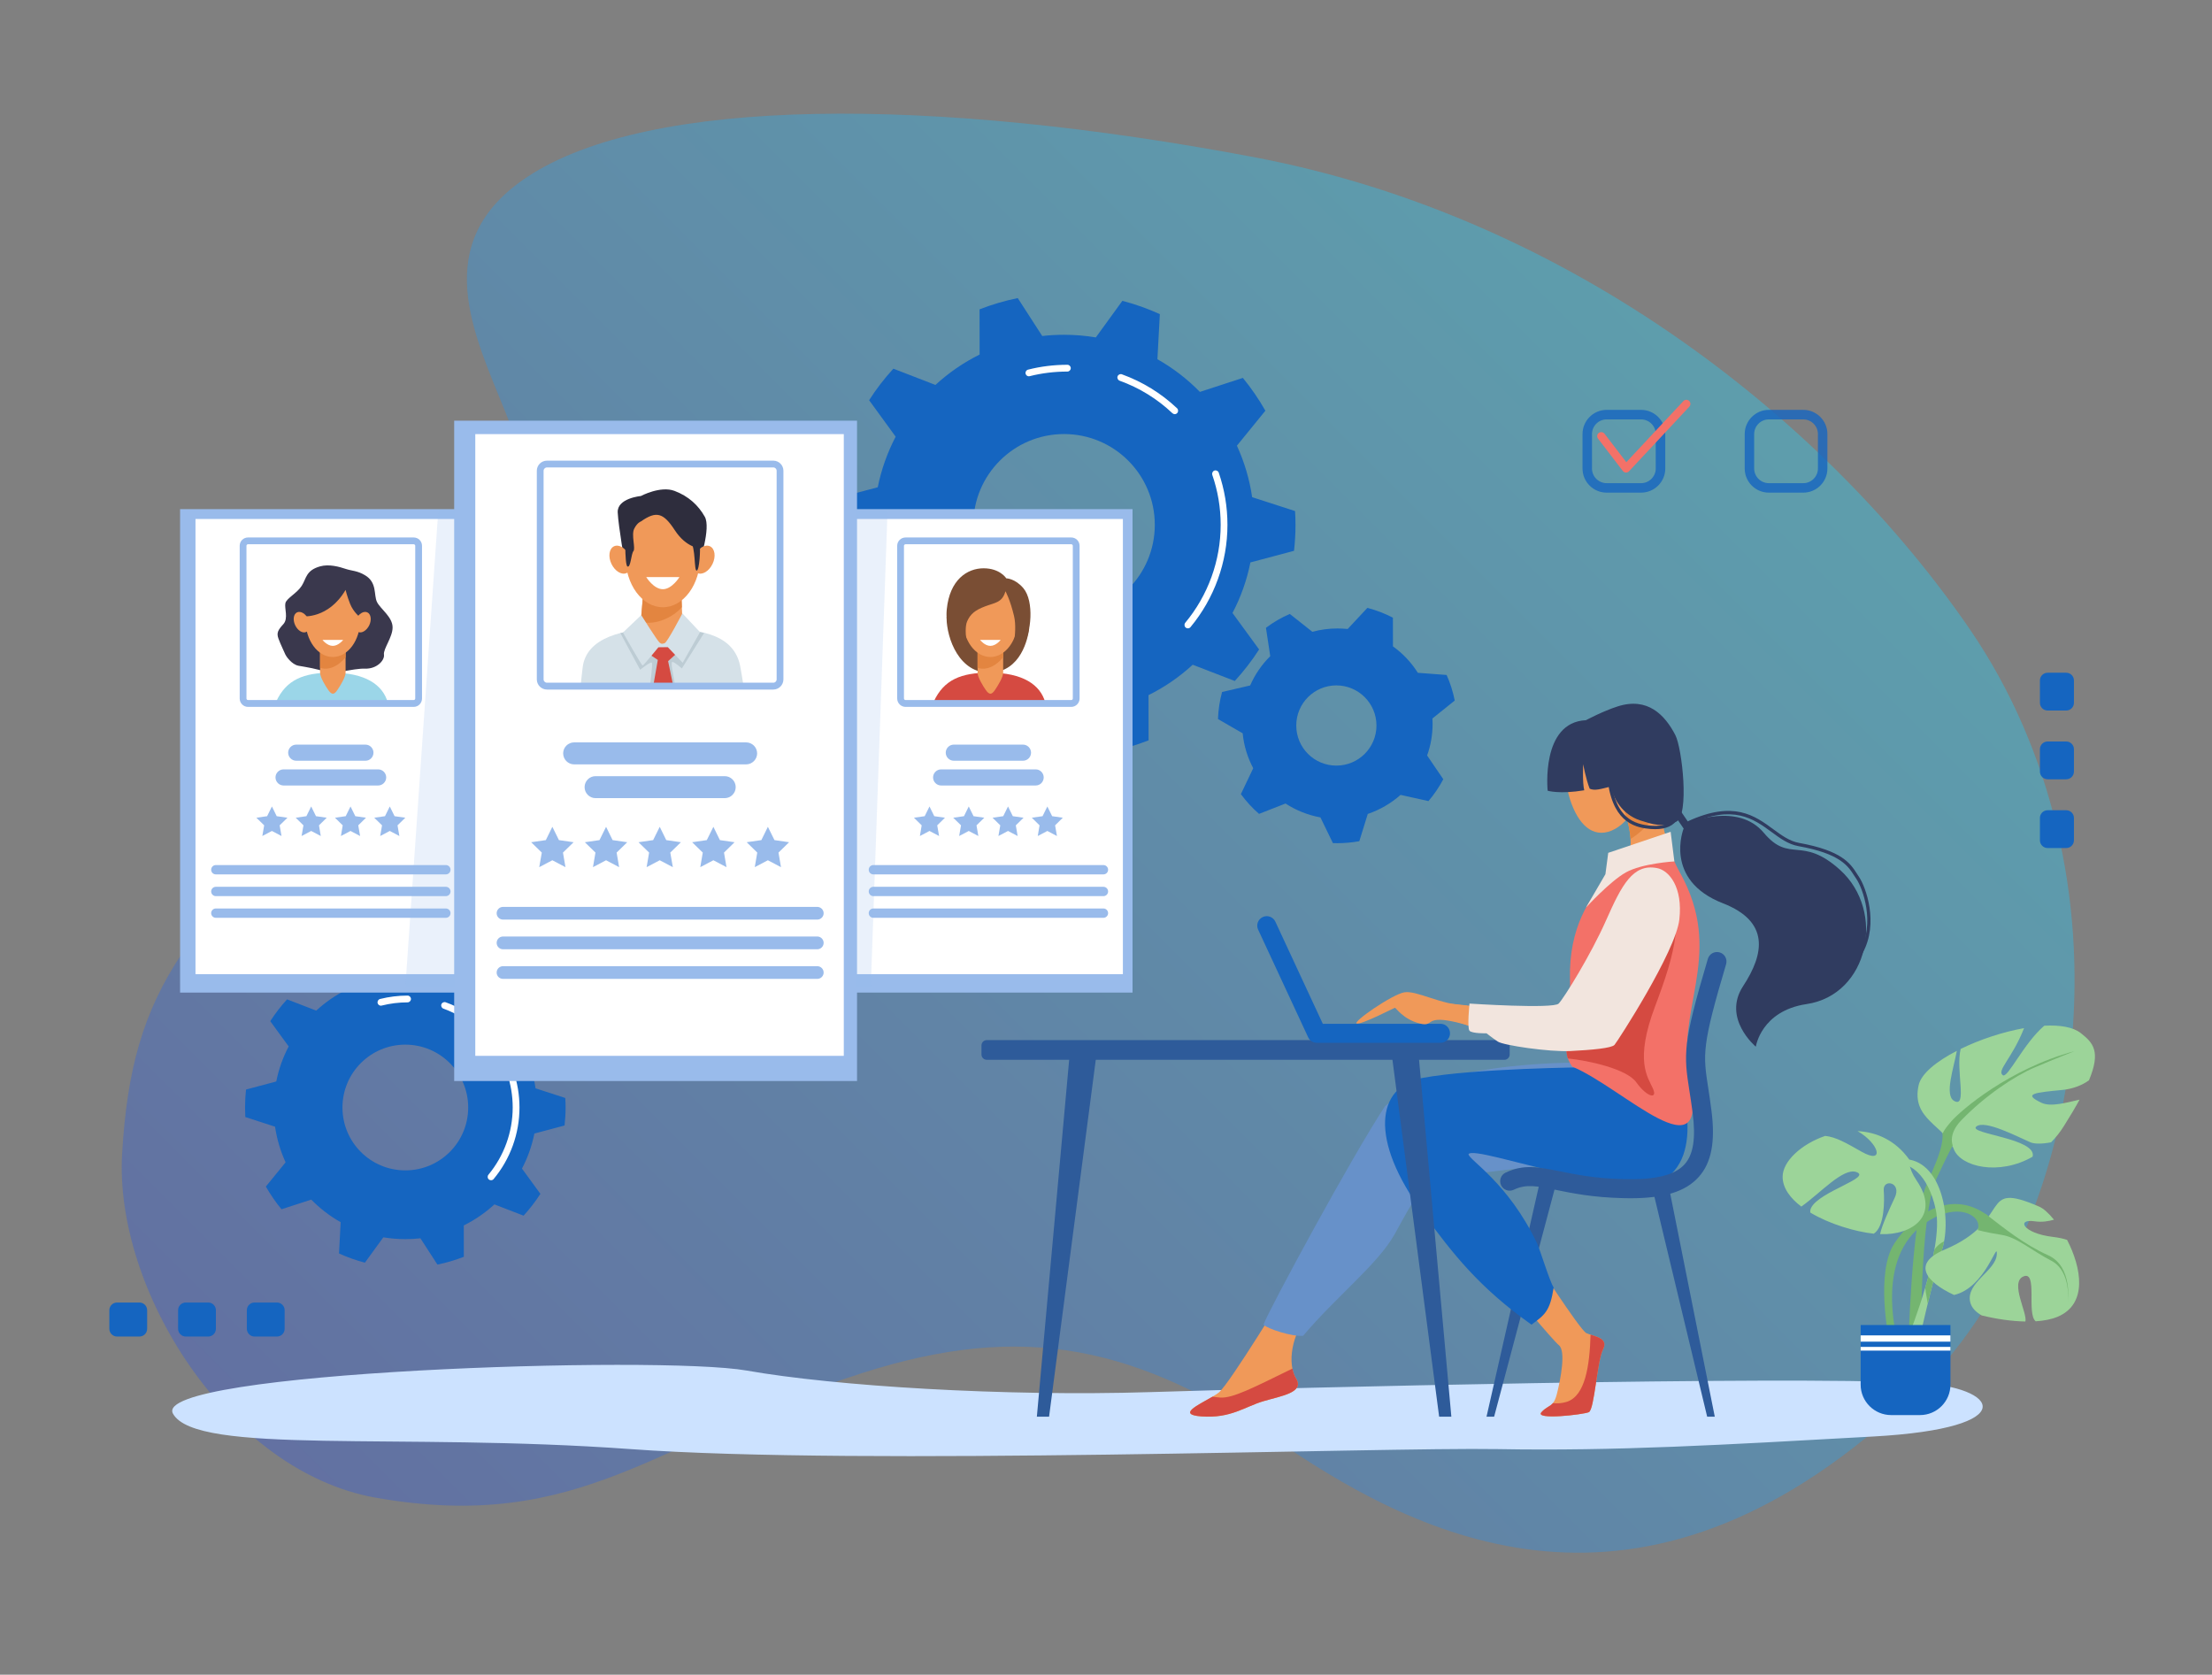 <svg width="601" height="455" viewBox="0 0 601 455" fill="none" xmlns="http://www.w3.org/2000/svg">
<rect x="0" y="0" width="601" height="455" fill="#808080" stroke="none"/>
<path opacity="0.5" d="M520.031 379.09C568.875 332.47 580.535 237.3 535.305 171.114C497.598 115.962 428.163 59.229 340.656 42.687C253.15 26.145 176.486 26.162 143.332 48.021C116.208 65.901 128.823 90.802 137.32 111.966C148.684 140.219 150.352 162.635 103.628 203.677C50.283 250.524 35.843 268.108 33.185 313.408C30.995 350.245 61.769 399.802 102.116 406.909C158.311 416.796 179.162 390.68 234.14 373.078C278.224 358.951 308.823 365.554 348.788 392.626C388.771 419.681 448.371 447.5 520.031 379.09Z" fill="url(#paint0_linear_96_110)"/>
<path fill-rule="evenodd" clip-rule="evenodd" d="M339.736 152.8C338.763 157.665 337.112 162.27 334.87 166.544L342.099 176.449C340.135 179.507 337.929 182.357 335.496 185.015L324.062 180.602C320.483 183.886 316.452 186.683 312.055 188.855L312.073 201.14C308.754 202.443 305.279 203.469 301.717 204.198L295.044 193.894C293.098 194.12 291.117 194.225 289.119 194.225C286.165 194.225 283.28 193.981 280.483 193.512L273.272 203.451C269.744 202.53 266.356 201.314 263.089 199.837L263.75 187.587C259.492 185.172 255.6 182.183 252.212 178.708L240.535 182.513C238.259 179.733 236.208 176.761 234.419 173.599L242.151 164.094C240.153 159.733 238.745 155.041 238.015 150.124L226.356 146.336C226.287 145.096 226.246 143.851 226.234 142.6C226.234 140.202 226.373 137.856 226.634 135.528L238.485 132.383C239.458 127.517 241.126 122.913 243.35 118.638L236.139 108.734C238.085 105.675 240.292 102.826 242.724 100.167L254.158 104.581C257.737 101.297 261.769 98.499 266.165 96.327L266.148 84.042C269.484 82.739 272.942 81.714 276.521 80.984L283.176 91.288C285.122 91.062 287.103 90.958 289.119 90.958C292.055 90.958 294.94 91.201 297.737 91.67L304.949 81.731C308.476 82.652 311.882 83.868 315.131 85.345L314.471 97.596C318.728 100.011 322.62 103 326.008 106.475L337.685 102.669C339.962 105.45 342.012 108.421 343.802 111.583L336.069 121.088C338.068 125.45 339.492 130.159 340.205 135.076L351.864 138.847C351.945 140.086 351.986 141.337 351.986 142.6C351.986 144.98 351.847 147.326 351.586 149.655L339.736 152.8ZM313.758 142.582C313.758 128.96 302.724 117.926 289.101 117.926C275.496 117.926 264.445 128.96 264.445 142.582C264.445 156.205 275.496 167.239 289.101 167.239C302.724 167.239 313.758 156.205 313.758 142.582Z" fill="#1565C0"/>
<path d="M322.742 170.715C322.533 170.715 322.325 170.645 322.151 170.506C321.769 170.176 321.717 169.602 322.03 169.203C328.233 161.748 331.656 152.296 331.656 142.6C331.656 137.943 330.891 133.373 329.38 129.029C329.223 128.542 329.484 128.021 329.953 127.847C330.44 127.691 330.961 127.934 331.135 128.421C332.699 132.973 333.498 137.734 333.498 142.6C333.498 152.73 329.918 162.6 323.454 170.384C323.263 170.61 323.003 170.715 322.742 170.715Z" fill="white"/>
<path d="M319.18 112.522C318.954 112.522 318.728 112.435 318.537 112.261C314.384 108.334 309.553 105.363 304.201 103.434C303.732 103.26 303.472 102.722 303.645 102.252C303.819 101.766 304.358 101.523 304.827 101.696C310.422 103.729 315.461 106.822 319.805 110.923C320.17 111.271 320.188 111.861 319.84 112.226C319.666 112.417 319.423 112.522 319.18 112.522Z" fill="white"/>
<path d="M279.544 102.235C279.127 102.235 278.762 101.957 278.658 101.54C278.537 101.053 278.832 100.55 279.318 100.428C282.794 99.542 286.391 99.107 290.005 99.107C290.509 99.107 290.926 99.507 290.926 100.028C290.926 100.532 290.509 100.949 290.005 100.949C286.53 100.949 283.089 101.366 279.77 102.2C279.701 102.223 279.625 102.235 279.544 102.235Z" fill="white"/>
<path fill-rule="evenodd" clip-rule="evenodd" d="M145.191 307.969C144.514 311.34 143.367 314.537 141.82 317.491L146.825 324.355C145.469 326.457 143.94 328.438 142.255 330.28L134.331 327.222C131.847 329.498 129.049 331.427 126.008 332.939L126.026 341.453C123.714 342.357 121.317 343.069 118.849 343.573L114.227 336.431C112.883 336.582 111.516 336.657 110.126 336.657C108.076 336.657 106.095 336.483 104.149 336.171L99.144 343.052C96.712 342.409 94.349 341.575 92.107 340.549L92.559 332.053C89.605 330.384 86.912 328.317 84.566 325.919L76.486 328.543C74.905 326.631 73.48 324.563 72.229 322.374L77.598 315.788C76.208 312.765 75.235 309.516 74.731 306.11L66.651 303.486C66.605 302.629 66.582 301.766 66.582 300.897C66.582 299.246 66.668 297.613 66.842 296.014L75.061 293.825C75.721 290.454 76.886 287.257 78.432 284.303L73.428 277.439C74.783 275.337 76.312 273.356 77.998 271.514L85.921 274.572C88.389 272.296 91.186 270.367 94.227 268.855V260.341C96.521 259.437 98.919 258.725 101.403 258.221L106.008 265.363C107.363 265.212 108.736 265.137 110.126 265.137C112.159 265.137 114.158 265.311 116.104 265.623L121.091 258.742C123.523 259.385 125.886 260.219 128.145 261.245L127.676 269.741C130.63 271.41 133.324 273.477 135.687 275.875L143.767 273.251C145.348 275.163 146.773 277.231 148.006 279.42L142.655 286.006C144.027 289.029 145.018 292.278 145.504 295.684L153.584 298.308C153.642 299.165 153.671 300.028 153.671 300.897C153.671 302.548 153.567 304.181 153.393 305.78L145.191 307.969ZM127.207 300.897C127.207 291.462 119.562 283.816 110.126 283.816C100.691 283.816 93.046 291.462 93.046 300.897C93.046 310.332 100.691 317.978 110.126 317.978C119.562 317.978 127.207 310.332 127.207 300.897Z" fill="#1565C0"/>
<path d="M133.41 320.654C133.202 320.654 132.993 320.584 132.82 320.445C132.437 320.115 132.385 319.542 132.715 319.142C136.955 314.033 139.301 307.552 139.301 300.897C139.301 297.7 138.78 294.572 137.754 291.583C137.581 291.114 137.841 290.593 138.328 290.419C138.797 290.245 139.318 290.506 139.492 290.993C140.587 294.172 141.143 297.509 141.143 300.897C141.143 307.987 138.658 314.885 134.123 320.324C133.949 320.549 133.688 320.654 133.41 320.654Z" fill="white"/>
<path d="M130.943 280.341C130.717 280.341 130.491 280.271 130.318 280.098C127.45 277.404 124.149 275.371 120.483 274.033C119.996 273.86 119.753 273.338 119.927 272.852C120.1 272.383 120.622 272.139 121.108 272.313C125.018 273.721 128.528 275.893 131.569 278.76C131.951 279.107 131.968 279.681 131.621 280.063C131.43 280.254 131.186 280.341 130.943 280.341Z" fill="white"/>
<path d="M103.489 273.234C103.089 273.234 102.707 272.956 102.603 272.539C102.481 272.035 102.776 271.531 103.263 271.41C105.696 270.801 108.215 270.489 110.735 270.489C111.239 270.489 111.656 270.906 111.656 271.41C111.656 271.913 111.239 272.331 110.735 272.331C108.354 272.331 106.008 272.626 103.715 273.199C103.645 273.222 103.57 273.234 103.489 273.234Z" fill="white"/>
<path fill-rule="evenodd" clip-rule="evenodd" d="M387.746 205.258L392.142 211.705C391.013 213.842 389.657 215.841 388.111 217.648L380.535 215.962C377.963 218.238 374.94 220.011 371.621 221.14L369.327 228.543C367.398 228.89 365.4 229.081 363.367 229.081C362.962 229.081 362.556 229.075 362.151 229.064L358.762 222.079C355.322 221.453 352.107 220.15 349.275 218.308L342.081 221.123C340.239 219.524 338.589 217.717 337.146 215.754L340.5 208.716C338.971 205.832 337.963 202.635 337.633 199.229L330.926 195.354C331.013 192.817 331.395 190.35 332.038 188.004L339.666 186.231C340.969 183.243 342.828 180.549 345.122 178.273L343.958 170.558C345.956 169.064 348.128 167.795 350.439 166.805L356.573 171.653C358.728 171.062 361.021 170.749 363.367 170.749C364.317 170.749 365.25 170.796 366.165 170.888L371.517 165.154C373.949 165.78 376.26 166.683 378.45 167.813L378.467 175.615C381.16 177.543 383.454 179.976 385.226 182.791L393.046 183.382C394.036 185.571 394.766 187.9 395.252 190.332L389.188 195.198C389.223 195.661 389.24 196.13 389.24 196.605C389.24 199.646 388.719 202.565 387.746 205.258ZM373.984 197.109C373.984 191.097 369.101 186.214 363.089 186.214C357.06 186.214 352.194 191.097 352.194 197.109C352.194 203.139 357.06 208.004 363.089 208.004C369.101 208.004 373.984 203.139 373.984 197.109Z" fill="#1565C0"/>
<g opacity="0.8">
<path fill-rule="evenodd" clip-rule="evenodd" d="M489.953 133.842H480.587C476.973 133.842 474.036 130.906 474.036 127.291V117.926C474.036 114.311 476.973 111.357 480.587 111.357H489.953C493.567 111.357 496.504 114.311 496.504 117.926V127.291C496.504 130.906 493.567 133.842 489.953 133.842ZM480.587 113.946C478.398 113.946 476.608 115.736 476.608 117.926V127.291C476.608 129.481 478.398 131.271 480.587 131.271H489.953C492.142 131.271 493.932 129.481 493.932 127.291V117.926C493.932 115.736 492.142 113.946 489.953 113.946H480.587Z" fill="#1565C0"/>
</g>
<g opacity="0.8">
<path fill-rule="evenodd" clip-rule="evenodd" d="M445.887 133.842H436.521C432.907 133.842 429.97 130.906 429.97 127.291V117.926C429.97 114.311 432.907 111.357 436.521 111.357H445.887C449.501 111.357 452.455 114.311 452.455 117.926V127.291C452.455 130.906 449.501 133.842 445.887 133.842ZM436.521 113.946C434.332 113.946 432.542 115.736 432.542 117.926V127.291C432.542 129.481 434.332 131.271 436.521 131.271H445.887C448.076 131.271 449.866 129.481 449.866 127.291V117.926C449.866 115.736 448.076 113.946 445.887 113.946H436.521Z" fill="#1565C0"/>
</g>
<path d="M441.786 128.386C441.774 128.386 441.757 128.386 441.734 128.386C441.421 128.369 441.108 128.212 440.917 127.952L434.193 119.177C433.81 118.69 433.897 117.995 434.384 117.63C434.87 117.265 435.565 117.352 435.948 117.839L441.873 125.571L457.373 108.977C457.79 108.525 458.485 108.508 458.936 108.925C459.388 109.342 459.406 110.037 458.988 110.489L442.603 128.039C442.394 128.264 442.099 128.386 441.786 128.386Z" fill="#F37168"/>
<path d="M520.9 375.684C482.568 373.807 352.16 376.97 312.49 378.221C272.837 379.455 226.79 376.588 202.881 372.365C178.971 368.143 40.726 372.713 46.999 384.077C53.272 395.423 108.598 389.151 171.326 393.703C234.054 398.273 375.131 393.147 406.964 393.703C438.78 394.277 467.972 392.574 508.98 390.28C549.988 388.004 543.124 376.761 520.9 375.684Z" fill="#CCE2FF"/>
<path d="M129.066 269.672H48.927V138.325H129.066V269.672Z" fill="#99BBEB"/>
<path d="M126.425 264.668H53.115V141.001H126.425V264.668Z" fill="white"/>
<path d="M75.043 190.593C77.806 184.65 82.481 182.756 90.143 182.756C99.283 182.756 104.01 186.058 105.365 190.871C89.014 191.097 75.043 190.593 75.043 190.593Z" fill="#9BD6E8"/>
<path d="M86.963 153.877C83.089 154.972 83.262 157.144 81.977 159.159C80.691 161.175 77.893 162.513 77.546 163.851C77.216 165.206 78.414 168.004 76.99 169.568C75.565 171.132 75.078 171.914 75.652 173.495C76.208 175.059 77.441 177.526 77.546 177.856C77.667 178.186 79.231 180.55 81.125 180.88C83.037 181.21 86.616 181.783 88.406 182.565C90.213 183.347 95.964 181.557 99.162 181.662C102.359 181.783 104.548 179.42 104.322 177.856C104.096 176.292 106.668 173.147 106.668 170.471C106.668 167.569 103.315 165.432 102.411 163.521C101.507 161.609 102.515 158.256 99.162 156.275C97.042 155.006 95.582 155.128 93.897 154.555C92.228 153.999 89.414 153.182 86.963 153.877Z" fill="#3A384D"/>
<path d="M91.655 187.483C90.786 188.768 90.143 188.838 89.205 187.483C88.44 186.423 86.963 183.99 86.963 182.756V170.471C86.963 169.238 87.971 168.23 89.205 168.23H91.655C92.889 168.23 93.897 169.238 93.897 170.471V182.756C93.897 183.99 92.437 186.336 91.655 187.483Z" fill="#F09959"/>
<path d="M91.655 168.23H89.205C87.971 168.23 86.963 169.238 86.963 170.471V181.436C89.726 182.322 92.246 180.567 93.897 178.586V170.471C93.897 169.238 92.889 168.23 91.655 168.23Z" fill="#E38540"/>
<path d="M97.876 168.351C97.876 173.947 94.54 178.499 90.421 178.499C86.321 178.499 82.984 173.947 82.984 168.351C82.984 162.739 86.321 158.204 90.421 158.204C94.54 158.204 97.876 162.739 97.876 168.351Z" fill="#F09959"/>
<path d="M93.896 160.271C89.205 168.23 82.254 167.448 82.254 167.448C82.254 167.448 82.428 156.918 87.936 156.344C93.445 155.788 96.694 158.013 97.823 161.662C98.936 165.311 97.823 167.726 97.823 167.726C97.823 167.726 96.034 166.318 95.13 164.077C94.244 161.835 93.896 160.271 93.896 160.271Z" fill="#3A384D"/>
<path d="M83.749 168.195C84.444 169.655 84.218 171.218 83.228 171.688C82.254 172.157 80.899 171.34 80.204 169.88C79.509 168.403 79.735 166.84 80.708 166.37C81.681 165.919 83.054 166.718 83.749 168.195Z" fill="#F09959"/>
<path d="M96.781 168.195C96.086 169.655 96.312 171.218 97.285 171.688C98.258 172.157 99.614 171.34 100.326 169.88C101.021 168.403 100.795 166.84 99.805 166.37C98.832 165.919 97.476 166.718 96.781 168.195Z" fill="#F09959"/>
<path d="M93.237 173.86C93.237 173.86 91.968 175.476 90.422 175.476C88.875 175.476 87.624 173.86 87.624 173.86H93.237Z" fill="white"/>
<path d="M99.301 206.683H80.482C79.283 206.683 78.293 205.693 78.293 204.494C78.293 203.295 79.283 202.305 80.482 202.305H99.301C100.5 202.305 101.473 203.295 101.473 204.494C101.473 205.693 100.5 206.683 99.301 206.683Z" fill="#99BBEB"/>
<path d="M102.741 213.408H77.042C75.843 213.408 74.853 212.418 74.853 211.219C74.853 210.02 75.843 209.029 77.042 209.029H102.741C103.94 209.029 104.931 210.02 104.931 211.219C104.931 212.418 103.94 213.408 102.741 213.408Z" fill="#99BBEB"/>
<path d="M121.143 237.561H58.641C57.946 237.561 57.372 237.005 57.372 236.292C57.372 235.597 57.946 235.024 58.641 235.024H121.143C121.838 235.024 122.411 235.597 122.411 236.292C122.411 237.005 121.838 237.561 121.143 237.561Z" fill="#99BBEB"/>
<path d="M121.143 243.469H58.641C57.946 243.469 57.372 242.895 57.372 242.2C57.372 241.505 57.946 240.932 58.641 240.932H121.143C121.838 240.932 122.411 241.505 122.411 242.2C122.411 242.895 121.838 243.469 121.143 243.469Z" fill="#99BBEB"/>
<path d="M121.143 249.359H58.641C57.946 249.359 57.372 248.786 57.372 248.091C57.372 247.396 57.946 246.822 58.641 246.822H121.143C121.838 246.822 122.411 247.396 122.411 248.091C122.411 248.786 121.838 249.359 121.143 249.359Z" fill="#99BBEB"/>
<path fill-rule="evenodd" clip-rule="evenodd" d="M112.402 192.053H67.38C66.129 192.053 65.122 191.027 65.122 189.776V148.282C65.122 147.031 66.129 146.023 67.38 146.023H112.402C113.653 146.023 114.661 147.031 114.661 148.282V189.776C114.661 191.027 113.653 192.053 112.402 192.053ZM67.38 147.865C67.155 147.865 66.963 148.056 66.963 148.282V189.776C66.963 190.002 67.155 190.193 67.38 190.193H112.402C112.628 190.193 112.819 190.002 112.819 189.776V148.282C112.819 148.056 112.628 147.865 112.402 147.865H67.38Z" fill="#99BBEB"/>
<path d="M73.879 219.107L75.182 221.749L78.102 222.166L75.982 224.233L76.486 227.135L73.879 225.763L71.273 227.135L71.777 224.233L69.657 222.166L72.576 221.749L73.879 219.107Z" fill="#99BBEB"/>
<path d="M84.548 219.107L85.852 221.748L88.771 222.166L86.668 224.233L87.155 227.135L84.548 225.762L81.942 227.135L82.446 224.233L80.343 222.166L83.245 221.748L84.548 219.107Z" fill="#99BBEB"/>
<path d="M95.235 219.107L96.538 221.748L99.44 222.166L97.337 224.233L97.841 227.135L95.235 225.762L92.628 227.135L93.115 224.233L91.012 222.166L93.931 221.748L95.235 219.107Z" fill="#99BBEB"/>
<path d="M105.904 219.107L107.207 221.748L110.126 222.166L108.006 224.233L108.51 227.135L105.904 225.762L103.297 227.135L103.801 224.233L101.681 222.166L104.6 221.748L105.904 219.107Z" fill="#99BBEB"/>
<path d="M307.711 269.672H227.589V138.325H307.711V269.672Z" fill="#99BBEB"/>
<path d="M305.087 264.668H231.777V141.001H305.087V264.668Z" fill="white"/>
<path d="M257.181 167.674C257.181 173.564 260.726 183.052 269.084 182.756C277.442 182.443 279.284 173.39 279.614 170.836C279.944 168.282 257.181 167.674 257.181 167.674Z" fill="#7A4E34"/>
<path d="M253.706 190.593C256.469 184.65 261.143 182.756 268.806 182.756C277.928 182.756 282.672 186.058 284.01 190.871C267.659 191.097 253.706 190.593 253.706 190.593Z" fill="#D54A41"/>
<path d="M270.318 187.483C269.449 188.768 268.806 188.838 267.85 187.483C267.103 186.423 265.609 183.99 265.609 182.756V170.471C265.609 169.238 266.617 168.23 267.85 168.23H270.318C271.552 168.23 272.559 169.238 272.559 170.471V182.756C272.559 183.99 271.1 186.336 270.318 187.483Z" fill="#F09959"/>
<path d="M270.318 168.23H267.85C266.617 168.23 265.609 169.238 265.609 170.471V181.436C268.389 182.322 270.909 180.567 272.559 178.586V170.471C272.559 169.238 271.552 168.23 270.318 168.23Z" fill="#E38540"/>
<path d="M276.538 168.351C276.538 173.947 273.202 178.499 269.084 178.499C264.966 178.499 261.647 173.947 261.647 168.351C261.647 162.739 264.966 158.204 269.084 158.204C273.202 158.204 276.538 162.739 276.538 168.351Z" fill="#F09959"/>
<path d="M273.185 160.636C272.299 163.764 270.352 163.712 267.659 164.737C264.948 165.762 263.663 166.805 262.776 168.803C261.647 171.34 263.28 178.76 263.28 178.76C263.28 178.76 256.434 173.634 257.233 165.589C258.015 157.526 262.776 154.398 267.242 154.398C271.708 154.398 273.411 157.126 273.411 157.126C273.411 157.126 275.791 157.144 278.05 159.802C281.074 163.399 280.135 172.105 278.05 175.232C275.948 178.343 274.557 179.316 274.592 179.177C274.644 179.038 276.556 171.879 275.531 167.448C274.505 163.017 273.185 160.636 273.185 160.636Z" fill="#7A4E34"/>
<path d="M271.882 173.86C271.882 173.86 270.631 175.476 269.084 175.476C267.538 175.476 266.287 173.86 266.287 173.86H271.882Z" fill="white"/>
<path d="M277.946 206.683H259.144C257.946 206.683 256.955 205.693 256.955 204.494C256.955 203.295 257.946 202.304 259.144 202.304H277.946C279.162 202.304 280.135 203.295 280.135 204.494C280.135 205.693 279.162 206.683 277.946 206.683Z" fill="#99BBEB"/>
<path d="M281.403 213.408H255.704C254.505 213.408 253.515 212.417 253.515 211.218C253.515 210.02 254.505 209.029 255.704 209.029H281.403C282.602 209.029 283.575 210.02 283.575 211.218C283.575 212.417 282.602 213.408 281.403 213.408Z" fill="#99BBEB"/>
<path d="M299.805 237.561H237.303C236.59 237.561 236.034 237.005 236.034 236.292C236.034 235.597 236.59 235.024 237.303 235.024H299.805C300.5 235.024 301.073 235.597 301.073 236.292C301.073 237.005 300.5 237.561 299.805 237.561Z" fill="#99BBEB"/>
<path d="M299.805 243.469H237.303C236.59 243.469 236.034 242.895 236.034 242.2C236.034 241.505 236.59 240.932 237.303 240.932H299.805C300.5 240.932 301.073 241.505 301.073 242.2C301.073 242.895 300.5 243.469 299.805 243.469Z" fill="#99BBEB"/>
<path d="M299.805 249.359H237.303C236.59 249.359 236.034 248.786 236.034 248.091C236.034 247.396 236.59 246.822 237.303 246.822H299.805C300.5 246.822 301.073 247.396 301.073 248.091C301.073 248.786 300.5 249.359 299.805 249.359Z" fill="#99BBEB"/>
<path fill-rule="evenodd" clip-rule="evenodd" d="M291.065 192.052H246.043C244.792 192.052 243.767 191.027 243.767 189.776V148.282C243.767 147.031 244.792 146.023 246.043 146.023H291.065C292.298 146.023 293.324 147.031 293.324 148.282V189.776C293.324 191.027 292.298 192.052 291.065 192.052ZM246.043 147.865C245.817 147.865 245.608 148.056 245.608 148.282V189.776C245.608 190.002 245.817 190.193 246.043 190.193H291.065C291.29 190.193 291.482 190.002 291.482 189.776V148.282C291.482 148.056 291.29 147.865 291.065 147.865H246.043Z" fill="#99BBEB"/>
<path d="M252.542 219.107L253.845 221.748L256.747 222.165L254.644 224.233L255.148 227.135L252.542 225.762L249.935 227.135L250.422 224.233L248.319 222.165L251.239 221.748L252.542 219.107Z" fill="#99BBEB"/>
<path d="M263.211 219.107L264.514 221.748L267.433 222.165L265.313 224.233L265.817 227.135L263.211 225.762L260.604 227.135L261.108 224.233L258.988 222.165L261.907 221.748L263.211 219.107Z" fill="#99BBEB"/>
<path d="M273.88 219.107L275.183 221.748L278.102 222.165L276 224.233L276.486 227.135L273.88 225.762L271.273 227.135L271.777 224.233L269.675 222.165L272.577 221.748L273.88 219.107Z" fill="#99BBEB"/>
<path d="M284.566 219.107L285.869 221.748L288.771 222.165L286.669 224.233L287.173 227.135L284.566 225.762L281.96 227.135L282.446 224.233L280.344 222.165L283.263 221.748L284.566 219.107Z" fill="#99BBEB"/>
<path opacity="0.2" d="M236.59 268.351H110.126L119.075 138.812H241.143L236.59 268.351Z" fill="#99BBEB"/>
<path d="M232.855 293.703H123.402V114.294H232.855V293.703Z" fill="#99BBEB"/>
<path d="M229.258 286.857H129.136V117.943H229.258V286.857Z" fill="white"/>
<path d="M169.866 153.425C169.797 153.217 168.042 143.156 167.833 139.246C167.625 135.337 174.123 134.763 174.123 134.763C174.123 134.763 179.44 131.914 183.28 133.373C187.121 134.833 189.744 137.3 191.482 140.376C193.237 143.451 189.953 153.043 189.953 153.043L169.866 153.425Z" fill="#2E2D3D"/>
<path d="M157.824 185.745C157.807 185.589 158.276 181.627 158.293 181.471C159.18 173.13 169.449 170.784 179.701 170.784C191.76 170.784 199.927 172.991 201.23 181.662C201.282 181.905 201.977 185.884 201.942 186.145C179.597 186.458 157.824 185.745 157.824 185.745Z" fill="#D5E1E8"/>
<path d="M181.769 177.248C180.587 179.02 179.701 179.09 178.415 177.248C177.373 175.789 173.932 172.47 173.932 170.784L175.357 153.999C175.357 152.331 176.73 150.941 178.415 150.941H181.769C183.454 150.941 184.844 152.331 184.844 153.999L185.487 170.784C185.487 172.47 182.846 175.667 181.769 177.248Z" fill="#F09959"/>
<path d="M181.769 150.941H178.415C176.729 150.941 175.357 152.331 175.357 153.999L174.123 168.89C177.911 170.089 183.002 167.656 185.261 164.946L184.844 153.999C184.844 152.331 183.454 150.941 181.769 150.941Z" fill="#E38540"/>
<path d="M168.545 172.001L173.932 181.974C173.932 181.974 176.834 179.611 177.112 180.063C177.39 180.532 176.591 186.405 176.591 186.405C176.591 186.405 183.02 186.51 183.298 186.214C183.576 185.936 181.995 179.837 182.655 179.837C183.298 179.837 185.261 181.61 185.261 181.61L191.291 172.001L189.97 171.688L180.101 176.987L169.536 171.809L168.545 172.001Z" fill="#BDCCD4"/>
<path d="M174.714 176.605L178.728 179.298L177.477 186.423L182.881 186.127L181.525 179.629L184.862 176.605L183.298 175.128H176.278L174.714 176.605Z" fill="#D54A41"/>
<path d="M174.227 167.118L169.258 171.844C169.258 171.844 174.314 180.81 174.592 180.81C174.87 180.81 178.884 175.858 178.884 175.858L181.439 175.823L185.487 180.063L190.196 171.74L185.4 166.649C185.4 166.649 181.3 174.572 180.552 174.763C179.805 174.937 179.805 175.041 179.197 174.572C178.606 174.103 174.227 167.118 174.227 167.118Z" fill="#D5E1E8"/>
<path d="M190.265 151.114C190.265 158.777 185.713 164.98 180.1 164.98C174.471 164.98 169.918 158.777 169.918 151.114C169.918 143.469 174.471 137.248 180.1 137.248C185.713 137.248 190.265 143.469 190.265 151.114Z" fill="#F09959"/>
<path d="M170.961 150.906C171.916 152.904 171.603 155.041 170.266 155.684C168.928 156.31 167.086 155.198 166.13 153.199C165.174 151.201 165.487 149.064 166.825 148.421C168.163 147.795 170.005 148.89 170.961 150.906Z" fill="#F09959"/>
<path d="M188.771 150.906C187.815 152.904 188.128 155.041 189.466 155.684C190.804 156.31 192.646 155.198 193.602 153.199C194.557 151.201 194.245 149.064 192.907 148.421C191.569 147.795 189.709 148.89 188.771 150.906Z" fill="#F09959"/>
<path d="M184.601 156.796C184.601 156.796 182.585 160.08 180.1 160.08C177.598 160.08 175.583 156.796 175.583 156.796H184.601Z" fill="white"/>
<path d="M174.123 141.679C178.311 138.76 180.205 139.246 183.35 144.06C186.495 148.89 190.266 148.977 190.266 148.977L190.752 143.973C190.752 143.973 186.078 134.902 179.788 136.101C173.498 137.283 169.918 142.947 169.918 142.947C169.918 142.947 169.623 153.547 170.491 153.912C171.378 154.277 171.465 150.489 172.107 149.724C172.733 148.96 171.465 145.328 172.316 143.643C173.15 141.974 174.123 141.679 174.123 141.679Z" fill="#2E2D3D"/>
<path d="M187.607 147.135C189.067 148.734 188.528 155.111 189.292 155.024C190.057 154.954 190.335 148.96 190.126 148.317C189.918 147.691 187.607 147.135 187.607 147.135Z" fill="#2E2D3D"/>
<path d="M202.724 207.674H155.999C154.349 207.674 153.011 206.318 153.011 204.685C153.011 203.034 154.349 201.696 155.999 201.696H202.724C204.357 201.696 205.713 203.034 205.713 204.685C205.713 206.318 204.357 207.674 202.724 207.674Z" fill="#99BBEB"/>
<path d="M196.903 216.848H161.803C160.17 216.848 158.832 215.493 158.832 213.86C158.832 212.209 160.17 210.871 161.803 210.871H196.903C198.554 210.871 199.891 212.209 199.891 213.86C199.891 215.493 198.554 216.848 196.903 216.848Z" fill="#99BBEB"/>
<path d="M222.046 249.846H136.677C135.721 249.846 134.939 249.064 134.939 248.126C134.939 247.17 135.721 246.388 136.677 246.388H222.046C223.002 246.388 223.784 247.17 223.784 248.126C223.784 249.064 223.002 249.846 222.046 249.846Z" fill="#99BBEB"/>
<path d="M222.046 257.908H136.677C135.721 257.908 134.939 257.126 134.939 256.171C134.939 255.215 135.721 254.433 136.677 254.433H222.046C223.002 254.433 223.784 255.215 223.784 256.171C223.784 257.126 223.002 257.908 222.046 257.908Z" fill="#99BBEB"/>
<path d="M222.046 265.953H136.677C135.721 265.953 134.939 265.189 134.939 264.233C134.939 263.278 135.721 262.496 136.677 262.496H222.046C223.002 262.496 223.784 263.278 223.784 264.233C223.784 265.189 223.002 265.953 222.046 265.953Z" fill="#99BBEB"/>
<path fill-rule="evenodd" clip-rule="evenodd" d="M210.109 187.344H148.615C147.086 187.344 145.852 186.092 145.852 184.581V127.9C145.852 126.388 147.086 125.154 148.615 125.154H210.109C211.621 125.154 212.855 126.388 212.855 127.9V184.581C212.855 186.092 211.621 187.344 210.109 187.344ZM148.615 126.996C148.111 126.996 147.694 127.396 147.694 127.9V184.581C147.694 185.085 148.111 185.484 148.615 185.484H210.109C210.613 185.484 211.013 185.085 211.013 184.581V127.9C211.013 127.396 210.613 126.996 210.109 126.996H148.615Z" fill="#99BBEB"/>
<path d="M150.074 224.633L151.864 228.247L155.843 228.821L152.959 231.636L153.636 235.597L150.074 233.721L146.512 235.597L147.207 231.636L144.323 228.821L148.302 228.247L150.074 224.633Z" fill="#99BBEB"/>
<path d="M164.67 224.633L166.443 228.247L170.422 228.821L167.537 231.636L168.215 235.597L164.67 233.721L161.108 235.597L161.786 231.636L158.901 228.821L162.881 228.247L164.67 224.633Z" fill="#99BBEB"/>
<path d="M179.249 224.633L181.021 228.247L185 228.821L182.116 231.636L182.811 235.597L179.249 233.721L175.687 235.597L176.364 231.636L173.48 228.821L177.459 228.247L179.249 224.633Z" fill="#99BBEB"/>
<path d="M193.827 224.633L195.6 228.247L199.579 228.821L196.712 231.636L197.39 235.597L193.827 233.721L190.265 235.597L190.943 231.636L188.059 228.821L192.038 228.247L193.827 224.633Z" fill="#99BBEB"/>
<path d="M208.632 224.633L210.422 228.247L214.401 228.821L211.516 231.636L212.194 235.597L208.632 233.721L205.07 235.597L205.747 231.636L202.88 228.821L206.86 228.247L208.632 224.633Z" fill="#99BBEB"/>
<path d="M408.736 287.934H268.111C267.311 287.934 266.668 287.291 266.668 286.492V284.025C266.668 283.225 267.311 282.583 268.111 282.583H408.736C409.536 282.583 410.178 283.225 410.178 284.025V286.492C410.178 287.291 409.536 287.934 408.736 287.934Z" fill="#2E5B9A"/>
<path d="M444.809 210.906C446.721 217.613 442.064 224.529 436.955 225.988C431.829 227.431 428.18 222.878 426.269 216.171C424.375 209.464 426.981 202.843 432.09 201.384C437.216 199.941 442.915 204.199 444.809 210.906Z" fill="#F09959"/>
<path d="M416.104 340.914C416.104 340.914 429.223 361.297 430.995 362.183C432.768 363.069 437.199 363.295 435.548 366.614C433.88 369.933 433.22 383.017 431.673 383.677C430.109 384.338 416.816 385.884 418.815 383.677C420.813 381.453 422.047 382.565 423.037 378.586C424.045 374.59 425.47 367.066 423.576 365.502C421.699 363.955 410.179 350.002 410.179 350.002L416.104 340.914Z" fill="#F09959"/>
<path d="M350.057 349.672C350.057 349.672 334.105 375.962 331.152 378.325C328.198 380.689 318.449 384.233 326.425 384.824C334.401 385.415 338.241 382.166 343.263 380.689C348.284 379.212 354.488 378.325 352.125 374.485C349.761 370.645 350.752 362.27 355.843 356.953C360.934 351.636 350.057 349.672 350.057 349.672Z" fill="#F09959"/>
<path d="M431.464 288.716C431.464 288.716 391.986 287.674 376.312 300.532C367.173 314.416 345.018 355.371 343.28 359.889C344.462 361.071 351.117 363.208 354.071 362.913C362.776 352.522 374.297 343.538 378.884 335.389C384.531 325.345 386.269 320.324 395.426 319.437C404.584 318.551 425.261 315.597 431.464 315.597C437.668 315.597 431.464 288.716 431.464 288.716Z" fill="#6791C9"/>
<path d="M465.904 384.894H463.836L448.979 322.965H453.532L465.904 384.894Z" fill="#2E5B9A"/>
<path d="M403.888 384.894H405.956L423.002 320.775H418.449L403.888 384.894Z" fill="#2E5B9A"/>
<path d="M453.966 286.006L430.995 289.967C430.995 289.967 400.5 290.245 386.547 292.852C373.862 295.215 371.985 309.62 386.547 329.481C394.818 340.741 401.803 349.742 416.104 359.889C419.753 357.213 421.143 356.205 422.133 349.776C421.108 348.369 418.432 339.49 417.598 337.752C409.692 321.21 399.127 315.198 398.988 313.582C400.76 310.697 445.939 328.595 454.922 318.065C463.488 308.021 453.966 286.006 453.966 286.006Z" fill="#1565C0"/>
<path d="M454.922 234.033C448.875 233.182 442.707 234.329 436.955 238.499C431.916 243.625 426.217 252.087 426.564 266.04C427.016 283.764 423.836 284.911 427.155 289.776C441.021 295.51 464.722 320.098 459.127 293.738C455.096 274.642 468.006 260.41 457.581 239.246C456.747 237.509 455.687 235.841 454.922 234.033Z" fill="#F37168"/>
<path d="M426.564 272.713C426.304 281.957 425 284.668 425.991 287.57C431.638 288.143 441.977 290.402 444.566 294.033C447.52 298.169 450.474 298.76 449.084 295.702C447.711 292.643 444.062 288.317 449.675 273.443C455.287 258.586 457.946 248.543 452.437 238.204L426.564 272.713Z" fill="#D54A41"/>
<path d="M454.922 234.033C451.186 225.206 450.283 215.319 450.283 215.319L440.535 218.186C440.535 218.186 446.06 230.593 440.743 235.024C439.614 235.98 438.31 237.109 436.955 238.499C442.707 234.329 448.875 233.182 454.922 234.033Z" fill="#F09959"/>
<path d="M450.578 217.665C449.988 217.144 449.275 216.501 448.511 215.841L440.57 218.186C440.558 218.198 440.552 218.21 440.552 218.221C440.743 218.673 442.759 223.382 443.02 227.934C445.4 226.492 447.989 224.146 450.961 220.063C450.804 219.159 450.665 218.343 450.578 217.665Z" fill="#E38540"/>
<path d="M448.059 236.796C438.015 240.306 439.127 250.888 429.901 266.492C425.122 274.555 420.674 274.433 420.674 274.433C420.674 274.433 409.466 274.537 395.895 272.869C387.398 271.827 386.86 274.364 392.768 276.466C404.688 280.741 417.042 285.311 427.016 284.216C436.99 283.104 454.036 257.665 454.922 251.045C456.139 241.888 453.115 235.041 448.059 236.796Z" fill="#F09959"/>
<path d="M442.898 325.554C442.272 325.554 441.629 325.542 440.969 325.519C432.785 325.328 427.224 324.198 422.741 323.278C417.511 322.218 414.644 321.627 411.29 323.243C410.005 323.851 408.458 323.312 407.85 322.026C407.242 320.741 407.78 319.194 409.066 318.586C413.984 316.24 418.085 317.074 423.767 318.221C428.041 319.09 433.376 320.167 441.108 320.358C449.744 320.584 455.026 319.298 457.702 316.327C460.083 313.686 460.778 309.255 459.892 302.374C459.579 300.011 459.284 298.047 459.006 296.327C458.258 291.444 457.754 288.23 458.38 283.243C458.953 278.621 460.483 272.452 464.027 260.497C464.444 259.125 465.869 258.36 467.242 258.76C468.615 259.159 469.379 260.602 468.979 261.974C462.359 284.233 462.707 286.405 464.114 295.528C464.392 297.3 464.688 299.281 465 301.714C466.095 310.211 465 315.945 461.525 319.785C457.963 323.747 452.159 325.554 442.898 325.554Z" fill="#2E5B9A"/>
<path d="M351.151 371.827C340.569 377.005 334.87 379.976 331.464 379.698C330.665 379.629 330.005 379.542 329.449 379.455C325.678 381.679 319.648 384.32 326.425 384.824C334.401 385.415 338.241 382.166 343.263 380.689C348.284 379.212 354.488 378.325 352.124 374.485C351.673 373.755 351.343 372.852 351.151 371.827Z" fill="#D54A41"/>
<path d="M432.159 362.617C431.899 370.993 430.752 379.298 425.626 380.88C424.271 381.279 423.02 381.349 421.925 381.21C421.126 382.2 420.135 382.218 418.814 383.677C416.816 385.884 430.109 384.338 431.673 383.677C433.219 383.017 433.88 369.933 435.548 366.614C436.903 363.886 434.158 363.243 432.159 362.617Z" fill="#D54A41"/>
<path d="M391.395 283.312H357.755C356.764 283.312 355.843 282.739 355.426 281.818L341.838 252.574C341.23 251.288 341.803 249.742 343.089 249.151C344.375 248.543 345.922 249.116 346.512 250.402L359.406 278.152H391.395C392.82 278.152 393.967 279.316 393.967 280.741C393.967 282.166 392.82 283.312 391.395 283.312Z" fill="#1565C0"/>
<path d="M398.415 273.165C391.621 273.06 384.896 269.012 381.542 269.603C378.189 270.193 367.259 277.787 368.649 278.082C370.022 278.378 378.693 273.877 378.988 273.808C379.284 273.738 381.143 276.918 385.782 278.082C390.404 279.264 385.817 274.624 400.152 278.951C409.483 281.766 398.415 273.165 398.415 273.165Z" fill="#F09959"/>
<path d="M453.914 225.988L454.922 234.033C454.922 234.033 446.13 234.555 441.751 237.022C437.372 239.472 430.908 246.579 430.908 246.579L436.191 237.509L436.955 231.705L453.914 225.988Z" fill="#F2E5DE"/>
<path d="M450.178 235.841C443.645 234.607 440.621 240.463 436.382 250.02C432.159 259.559 424.931 271.166 423.488 272.661C422.046 274.155 399.266 272.661 399.266 272.661C399.266 272.661 398.571 279.264 399.266 280.046C399.961 280.828 403.888 280.741 403.888 280.741C403.888 280.741 405.469 281.992 406.946 282.982C408.423 283.99 420.934 285.849 426.738 285.554C432.541 285.258 437.859 284.772 438.658 283.886C439.44 283 455.287 258.586 456.277 249.811C457.268 241.053 453.514 236.449 450.178 235.841Z" fill="#F2E5DE"/>
<path d="M430.908 195.667C418.571 196.24 420.5 214.833 420.5 214.833C420.5 214.833 423.715 215.823 430.439 214.711C429.918 212.713 430.144 207.622 430.144 207.622C430.144 207.622 430.908 211.757 431.916 214.277C433.324 214.92 434.94 214.346 437.668 213.686C439.075 219.594 443.037 222.079 445.748 222.93C448.754 223.868 451.934 224.998 455.478 223.225C459.023 221.453 457.06 203.347 455.183 199.698C452.351 194.225 447.659 189.324 439.544 191.914C435.461 193.217 430.908 195.667 430.908 195.667Z" fill="#303C60"/>
<path d="M452.385 217.717L457.442 225.102C457.442 225.102 451.847 239.09 468.128 245.415C480.865 250.384 479.37 259.125 473.602 267.917C467.85 276.709 477.059 284.372 477.059 284.372C477.059 284.372 478.467 274.642 490.839 272.8C507.728 270.298 512.507 247.622 499.892 236.292C489.466 226.909 486.286 234.676 479.214 226.249C472.159 217.839 458.814 223.521 458.814 223.521L453.932 216.397L452.385 217.717Z" fill="#303C60"/>
<path d="M505.713 259.125C505.632 259.125 505.556 259.107 505.487 259.073C505.278 258.951 505.192 258.673 505.313 258.464C509.553 250.697 506.095 241.297 504.358 238.76C504.166 238.482 503.993 238.204 503.801 237.926C502.099 235.25 499.961 231.914 488.597 229.881C485.852 229.377 483.645 227.761 481.299 226.023C476.434 222.478 470.943 218.43 459.006 223.938C458.78 224.042 458.519 223.938 458.415 223.712C458.311 223.486 458.397 223.225 458.623 223.121C471.047 217.404 476.781 221.592 481.821 225.311C484.079 226.961 486.217 228.525 488.754 228.994C500.517 231.114 502.759 234.607 504.566 237.439C504.74 237.717 504.914 237.995 505.087 238.238C506.912 240.914 510.543 250.767 506.095 258.899C506.026 259.038 505.869 259.125 505.713 259.125Z" fill="#303C60"/>
<path d="M449.692 225.276C448.893 225.276 448.018 225.206 447.068 225.067C442.759 224.424 436.955 221.974 436.503 208.178C436.486 207.934 436.695 207.726 436.938 207.708C437.181 207.708 437.39 207.9 437.407 208.143C437.581 213.825 438.71 218.03 440.743 220.654C442.29 222.635 444.358 223.747 447.207 224.181C451.204 224.789 453.862 224.042 455.079 221.992C455.218 221.783 455.496 221.714 455.704 221.835C455.913 221.957 455.982 222.235 455.861 222.444C454.731 224.338 452.663 225.276 449.692 225.276Z" fill="#303C60"/>
<path d="M281.716 384.894H285.035L297.946 286.214H290.648L281.716 384.894Z" fill="#2E5B9A"/>
<path d="M394.331 384.894H391.013L378.102 286.214H385.4L394.331 384.894Z" fill="#2E5B9A"/>
<path d="M524.445 301.609C530.196 306.84 527.694 312.087 523.454 321.818C519.214 331.566 518.467 367.5 518.467 367.5L521.96 366.996C521.96 366.996 521.456 330.054 526.2 320.08C530.943 310.089 532.942 305.102 537.181 308.351C541.421 311.583 524.445 301.609 524.445 301.609Z" fill="#74B570"/>
<path d="M521.299 294.815C521.994 291.705 526.13 288.351 531.673 285.502C530.856 290.089 528.215 297.578 530.943 299.107C534.627 301.175 531.308 290.715 532.715 284.98C537.928 282.426 544.184 280.358 549.935 279.333C549.924 279.345 549.918 279.362 549.918 279.385C546.668 287.622 542.429 290.871 544.166 292.122C545.487 293.06 549.761 283.538 555.426 278.673C559.666 278.447 563.263 279.02 565.383 280.706C568.667 283.295 570.874 285.606 567.572 293.512C565.678 294.868 563.228 295.823 560.396 296.119C552.907 296.866 549.414 297.109 554.662 299.611C557.216 300.828 561.525 299.542 565.018 298.76C563.888 300.845 562.498 303.191 560.795 305.884C559.735 307.587 558.554 309.064 557.285 310.35C554.87 310.819 552.768 310.819 551.655 310.35C548.163 308.838 539.179 304.094 536.938 306.093C534.731 308.056 553.567 309.29 552.264 314.259C543.141 319.524 532.681 317.022 530.839 312.192C528.354 305.693 519.197 304.164 521.299 294.815Z" fill="#9CD499"/>
<path d="M540.17 330.315C530.196 322.826 519.961 329.811 514.714 337.804C509.484 345.78 513.219 363.764 513.219 363.764C513.219 363.764 515.218 363.764 515.218 363.017C515.218 362.252 509.727 341.801 522.707 332.556C530.822 326.788 536.677 329.568 537.424 332.313C538.189 335.059 534.192 340.046 534.192 340.046L540.17 330.315Z" fill="#74B570"/>
<path d="M517.216 314.92C527.19 314.92 530.439 330.402 527.694 339.385C524.948 348.369 521.213 365.085 521.213 365.085L518.71 362.6C518.71 362.6 528.198 339.125 525.956 328.647C523.697 318.169 518.206 316.414 517.216 316.414C516.208 316.414 517.216 314.92 517.216 314.92Z" fill="#9CD499"/>
<path d="M525.592 339.455C526.287 338.517 527.155 337.752 528.215 337.248C528.076 337.989 527.903 338.702 527.694 339.385C526.443 343.469 524.983 349.168 523.767 354.172C523.663 353.53 523.489 352.539 523.228 351.027C523.17 350.668 523.124 350.28 523.089 349.863C524.062 346.527 524.983 342.913 525.592 339.455Z" fill="#74B570"/>
<path d="M528.319 339.524C547.294 331.531 537.286 320.584 554.019 327.813C555.2 328.317 556.625 329.602 558.067 331.375C556.573 331.809 554.783 332.105 552.768 331.809C547.781 331.062 549.518 335.059 557.755 336.049C559.319 336.24 560.57 336.501 561.63 336.866C565.539 344.407 567.312 354.329 559.006 357.769C557.372 358.447 555.357 358.829 553.098 358.986C550.544 356.935 553.723 345.154 549.779 346.787C545.974 348.351 550.961 356.883 550.283 359.038C546.53 358.968 542.394 358.36 538.432 357.387C536.869 356.501 535.67 355.319 535.305 353.773C534.054 348.525 542.29 345.293 542.533 340.793C542.759 336.657 539.51 349.88 530.908 351.827C523.124 348.195 519.458 343.26 528.319 339.524Z" fill="#9CD499"/>
<path d="M514.801 325.397C516.799 321.158 511.551 320.167 511.812 323.399C512.021 326.284 512.055 333.269 509.101 335.18C504.01 334.624 497.094 332.574 491.864 329.446C491.795 329.029 491.864 328.595 492.09 328.143C494.332 323.66 508.806 319.907 504.323 318.412C500.743 317.213 494.471 324.268 489.414 327.813C486.373 325.502 484.34 322.756 484.34 319.698C484.34 315.545 489.379 310.854 495.896 308.612C498.832 308.907 501.56 310.506 505.817 312.921C512.108 316.483 510.648 310.732 504.705 307.309C509.831 307.569 514.957 309.759 518.728 315.006C518.728 315.006 518.363 317.231 520.726 320.706C527.19 330.141 519.736 335.667 510.822 335.302C511.326 332.817 513.428 328.334 514.801 325.397Z" fill="#9CD499"/>
<path d="M539.579 329.881C544.462 333.651 549.884 338.065 556.539 341.071C563.194 344.059 561.856 353.825 561.856 353.825C561.856 353.825 562.864 345.397 557.321 342.513C551.76 339.629 548.111 336.188 543.889 335.51C539.666 334.85 537.338 334.19 537.338 334.19C537.338 334.19 538.676 331.531 537.894 330.523C537.129 329.533 539.579 329.881 539.579 329.881Z" fill="#74B570"/>
<path d="M563.645 285.589C545.783 290.367 532.681 301.783 530.248 304.563C527.798 307.344 527.798 308.108 527.798 308.108L529.692 311.67L530.579 311.219C530.579 311.219 529.136 308.23 532.907 304.338C539.406 297.648 547.329 292.365 552.768 290.037C558.207 287.709 563.645 285.589 563.645 285.589Z" fill="#74B570"/>
<path d="M513.827 384.459H521.664C526.234 384.459 529.935 380.758 529.935 376.188V359.994H505.539V376.188C505.539 380.758 509.258 384.459 513.827 384.459Z" fill="#1565C0"/>
<path d="M529.935 364.511H505.539V362.808H529.935V364.511Z" fill="white"/>
<path d="M529.935 366.944H505.539V365.936H529.935V366.944Z" fill="white"/>
<path d="M69.153 363.121H75.235C76.399 363.121 77.338 362.183 77.338 361.019V355.962C77.338 354.815 76.399 353.877 75.235 353.877H69.153C68.007 353.877 67.068 354.815 67.068 355.962V361.019C67.068 362.183 68.007 363.121 69.153 363.121Z" fill="#1565C0"/>
<path d="M50.491 363.121H56.556C57.72 363.121 58.658 362.183 58.658 361.019V355.962C58.658 354.815 57.72 353.877 56.556 353.877H50.491C49.327 353.877 48.389 354.815 48.389 355.962V361.019C48.389 362.183 49.327 363.121 50.491 363.121Z" fill="#1565C0"/>
<path d="M31.812 363.121H37.876C39.041 363.121 39.979 362.183 39.979 361.019V355.962C39.979 354.815 39.041 353.877 37.876 353.877H31.812C30.648 353.877 29.709 354.815 29.709 355.962V361.019C29.709 362.183 30.648 363.121 31.812 363.121Z" fill="#1565C0"/>
<path d="M563.489 190.94V184.876C563.489 183.712 562.55 182.774 561.386 182.774H556.347C555.183 182.774 554.245 183.712 554.245 184.876V190.94C554.245 192.105 555.183 193.043 556.347 193.043H561.386C562.55 193.043 563.489 192.105 563.489 190.94Z" fill="#1565C0"/>
<path d="M563.489 209.62V203.556C563.489 202.391 562.55 201.453 561.386 201.453H556.347C555.183 201.453 554.245 202.391 554.245 203.556V209.62C554.245 210.784 555.183 211.722 556.347 211.722H561.386C562.55 211.722 563.489 210.784 563.489 209.62Z" fill="#1565C0"/>
<path d="M563.489 228.299V222.235C563.489 221.071 562.55 220.132 561.386 220.132H556.347C555.183 220.132 554.245 221.071 554.245 222.235V228.299C554.245 229.463 555.183 230.402 556.347 230.402H561.386C562.55 230.402 563.489 229.463 563.489 228.299Z" fill="#1565C0"/>
<defs>
<linearGradient id="paint0_linear_96_110" x1="-101.782" y1="286.995" x2="358.99" y2="-173.777" gradientUnits="userSpaceOnUse">
<stop stop-color="#4659C1"/>
<stop offset="1" stop-color="#3AD0DE"/>
</linearGradient>
</defs>
</svg>
